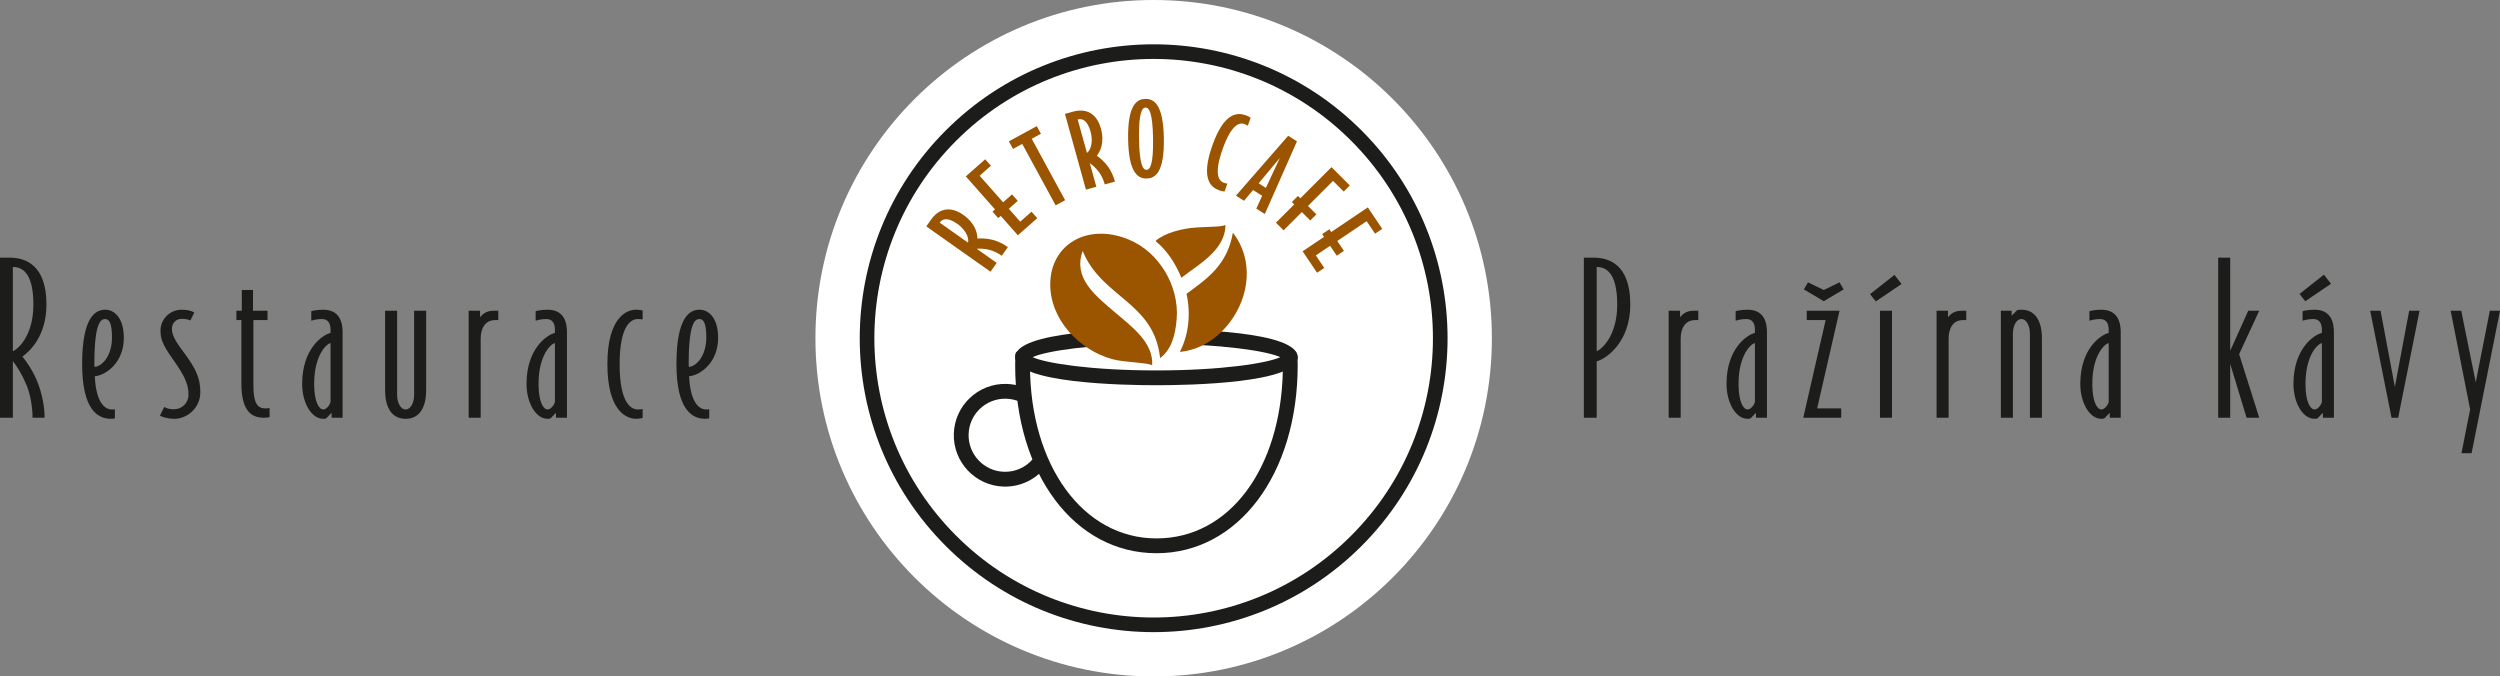 <?xml version="1.0" encoding="UTF-8"?><svg id="Vrstva_2" xmlns="http://www.w3.org/2000/svg" viewBox="0 0 6630.56 1794.09"><rect x="0" y="0" width="6630.56" height="1794.09" fill="#808080" stroke="none"/><defs><style>.cls-1{fill:none;stroke:#1c1c1b;stroke-miterlimit:10;stroke-width:38.8px;}.cls-2{fill:#fff;}.cls-3{fill:#9b5400;}.cls-4{fill:#1c1c1b;}</style></defs><g id="Vrstva_1-2"><g><path class="cls-4" d="m6603.61,824.17l-37.4,189.75-38.5-189.75h-28.05l51.7,261.8-23.1,116.05h26.95l75.35-377.85h-26.95Zm-213.94,0l-37.95,201.85-37.95-201.85h-27.5l56.65,283.8h17.6l56.65-283.8h-27.5Zm-199.65,57.2c0-40.7-18.15-59.95-51.7-59.95-18.7,0-31.35,3.85-31.35,3.85v25.3c9.35-2.75,17.6-4.4,28.6-4.4,12.1,0,22.55,7.15,22.55,28.05v8.8c-20.9,4.95-75.35,41.25-75.35,135.3,0,50.05,24.75,92.4,55.55,92.4,2.2,0,5.5,0,8.25-1.1l14.3-14.85v13.2h29.15v-226.6Zm-51.15,204.6c-11,0-24.2-18.7-24.2-67.65,0-75.35,31.9-106.15,43.45-108.35v156.75c-2.2,7.15-10.45,19.25-19.25,19.25m24.75-357.5l-64.9,51.15,15.4,19.25,68.2-46.2-18.7-24.2Zm-224.95,210.65l53.35-114.95h-29.15l-47.85,106.15v-246.95h-31.9v424.6h31.9v-143l43.45,143h33.55l-53.35-168.85Zm-314.04-57.75c0-40.7-18.15-59.95-51.7-59.95-18.7,0-31.35,3.85-31.35,3.85v25.3c9.35-2.75,17.6-4.4,28.6-4.4,12.1,0,22.55,7.15,22.55,28.05v8.8c-20.9,4.95-75.35,41.25-75.35,135.3,0,50.05,24.75,92.4,55.55,92.4,2.2,0,5.5,0,8.25-1.1l14.3-14.85v13.2h29.15v-226.6Zm-51.15,204.6c-11,0-24.2-18.7-24.2-67.65,0-75.35,31.9-106.15,43.45-108.35v156.75c-2.2,7.15-10.45,19.25-19.25,19.25m-157.84-187.55c0-52.25-20.9-77-54.45-77-6.05,0-7.7.55-11,1.1l-14.85,14.85v-13.2h-28.6v283.8h31.9v-223.3c0-19.8,8.8-38.5,22.55-38.5s22.55,18.7,22.55,38.5v223.3h31.9v-209.55Zm-200.74-74.25h-12.65c-21.45,0-30.25,11-35.75,17.05v-17.05h-30.25v283.8h31.9v-209.55c0-27.5,11.55-49.5,38.5-49.5h8.25v-24.75Zm-196.9,0h-31.9v283.8h31.9v-283.8Zm6.6-95.15l-64.9,51.15,15.4,19.25,68.2-46.2-18.7-24.2Zm-141.35,354.2h-63.8l59.4-259.05h-86.9v24.75h50.05l-59.4,259.05h100.65v-24.75Zm-4.4-334.4l-41.8,20.35-41.8-20.35-11,18.7,52.8,31.35,52.8-31.35-11-18.7Zm-192.5,132.55c0-40.7-18.15-59.95-51.7-59.95-18.7,0-31.35,3.85-31.35,3.85v25.3c9.35-2.75,17.6-4.4,28.6-4.4,12.1,0,22.55,7.15,22.55,28.05v8.8c-20.9,4.95-75.35,41.25-75.35,135.3,0,50.05,24.75,92.4,55.55,92.4,2.2,0,5.5,0,8.25-1.1l14.3-14.85v13.2h29.15v-226.6Zm-51.15,204.6c-11,0-24.2-18.7-24.2-67.65,0-75.35,31.9-106.15,43.45-108.35v156.75c-2.2,7.15-10.45,19.25-19.25,19.25m-130.9-261.8h-12.65c-21.45,0-30.25,11-35.75,17.05v-17.05h-30.25v283.8h31.9v-209.55c0-27.5,11.55-49.5,38.5-49.5h8.25v-24.75Zm-269.5,107.25v-223.3c23.65,0,54.45,13.75,54.45,99.55s-43.45,119.9-54.45,123.75m-8.25-248.05h-25.85v424.6h34.1v-149.6c26.4-7.15,89.1-51.7,89.1-150.7,0-108.9-58.85-124.3-97.35-124.3"/><path class="cls-4" d="m1827.08,973.22c-.55-2.2-.55-4.95-.55-7.7,0-108.9,16.5-119.35,28.6-119.35,11,0,18.15,11,18.15,48.95,0,45.1-23.1,75.35-46.2,78.1m28.6-151.8c-22,0-61.6,12.1-61.6,144.1,0,121.55,41.8,145.2,75.9,145.2,3.85,0,8.25-.55,11-1.1v-24.2c-2.2.55-4.4.55-8.25.55-19.25,0-41.8-19.25-45.1-88,29.7-2.75,77-36.3,77-101.75,0-55.55-26.95-74.8-48.95-74.8m-151.26,263.45c-6.05,1.1-8.25,1.1-13.2,1.1-15.95,0-47.85-14.3-47.85-119.9s31.9-119.9,47.85-119.9c4.95,0,6.05,0,13.2,1.1v-23.65s-6.05-2.2-18.15-2.2c-22,0-75.35,17.6-75.35,144.65s53.35,144.65,75.35,144.65c12.1,0,18.15-2.2,18.15-2.2v-23.65Zm-200.75-203.5c0-40.7-18.15-59.95-51.7-59.95-18.7,0-31.35,3.85-31.35,3.85v25.3c9.35-2.75,17.6-4.4,28.6-4.4,12.1,0,22.55,7.15,22.55,28.05v8.8c-20.9,4.95-75.35,41.25-75.35,135.3,0,50.05,24.75,92.4,55.55,92.4,2.2,0,5.5,0,8.25-1.1l14.3-14.85v13.2h29.15v-226.6Zm-51.15,204.6c-11,0-24.2-18.7-24.2-67.65,0-75.35,31.9-106.15,43.45-108.35v156.75c-2.2,7.15-10.45,19.25-19.25,19.25m-130.9-261.8h-12.65c-21.45,0-30.25,11-35.75,17.05v-17.05h-30.25v283.8h31.9v-209.55c0-27.5,11.55-49.5,38.5-49.5h8.25v-24.75Zm-191.39,0h-31.9v223.3c0,19.8-8.8,38.5-22.55,38.5s-22.55-18.7-22.55-38.5v-223.3h-31.9v209.55c0,52.25,20.9,77,54.45,77s54.45-24.75,54.45-77v-209.55Zm-221.65,57.2c0-40.7-18.15-59.95-51.7-59.95-18.7,0-31.35,3.85-31.35,3.85v25.3c9.35-2.75,17.6-4.4,28.6-4.4,12.1,0,22.55,7.15,22.55,28.05v8.8c-20.9,4.95-75.35,41.25-75.35,135.3,0,50.05,24.75,92.4,55.55,92.4,2.2,0,5.5,0,8.25-1.1l14.3-14.85v13.2h29.15v-226.6Zm-51.15,204.6c-11,0-24.2-18.7-24.2-67.65,0-75.35,31.9-106.15,43.45-108.35v156.75c-2.2,7.15-10.45,19.25-19.25,19.25m-142.44-3.85c-2.75.55-7.7,1.1-11,1.1-19.8,0-31.9-12.1-31.9-59.4v-174.9h37.4v-24.75h-38.5v-55h-29.7v55h-14.3v24.75h13.2v168.3c0,75.9,29.15,90.75,59.95,90.75,7.15,0,14.85-1.65,14.85-1.65v-24.2Zm-228.25-148.5c-25.3-33.55-30.8-47.3-30.8-62.15s11.55-25.85,25.85-25.85c10.45,0,17.05,1.65,23.1,4.4l10.45-21.45c-8.25-3.85-15.4-7.15-34.1-7.15-30.25,0-55.55,24.75-55.55,55,0,21.45,4.95,37.4,32.45,75.9,30.25,42.35,41.8,65.45,41.8,94.6,0,22-17.6,38.5-38.5,38.5-10.45,0-18.15-1.65-25.85-6.05l-11.55,23.1c9.35,4.95,23.1,8.25,39.05,8.25,32.45,0,68.2-28.05,68.2-70.4,0-37.95-12.1-63.25-44.55-106.7m-235.94,39.6c-.55-2.2-.55-4.95-.55-7.7,0-108.9,16.5-119.35,28.6-119.35,11,0,18.15,11,18.15,48.95,0,45.1-23.1,75.35-46.2,78.1m28.6-151.8c-22,0-61.6,12.1-61.6,144.1,0,121.55,41.8,145.2,75.9,145.2,3.85,0,8.25-.55,11-1.1v-24.2c-2.2.55-4.4.55-8.25.55-19.25,0-41.8-19.25-45.1-88,29.7-2.75,77-36.3,77-101.75,0-55.55-26.95-74.8-48.95-74.8M25.85,683.37H0v424.6h34.1v-150.15c11.55,14.3,25.85,37.95,36.85,64.9,9.9,24.75,15.4,57.75,15.4,85.25h31.9c0-28.6-6.05-63.8-20.35-98.45-11-26.4-25.3-47.85-38.5-63.8,20.35-14.3,63.8-55.55,63.8-138.05,0-102.3-52.8-124.3-97.35-124.3m8.25,248.05v-223.3c23.65,0,54.45,13.75,54.45,99.55s-43.45,119.9-54.45,123.75"/><path class="cls-2" d="m3956.8,897.04c0,495.42-401.62,897.04-897.04,897.04s-897.04-401.62-897.04-897.04S2564.33,0,3059.75,0s897.04,401.62,897.04,897.04"/><circle class="cls-1" cx="3059.75" cy="897.04" r="760.13" transform="translate(261.87 2426.31) rotate(-45)"/><path class="cls-4" d="m2738.6,947.26c34.31,15.97,155.36,35.19,328.52,35.19s294.22-19.22,328.53-35.19c-34.33-15.96-155.38-35.18-328.53-35.18s-294.2,19.22-328.52,35.18m328.52,74.47c-87.89,0-374.66-5.38-374.66-74.47s286.78-74.46,374.66-74.46,374.68,5.37,374.68,74.46-286.78,74.47-374.68,74.47"/><path class="cls-4" d="m3067.12,1467.25c-217.1,0-374.66-209.91-374.66-499.1,0-6.68.14-13.21.42-19.77-.17,0-.17-2.82.06-5.41l.59-6.21,4.18-5.12,14.9,12.78,19.53.8-.02,4.86c-.25,5.98-.39,11.99-.39,18.09,0,266.43,141.05,459.82,335.39,459.82s329.73-185.73,335.23-443.91c.11-5.27.17-10.58.17-15.91,0-6.1-.13-12.1-.38-18.09l-.02-5.27h19.08l15.34-13.16,4.85,13.16c.15.8.15,3.68-.1,6.27.37,3.88.5,10.41.5,17.09,0,289.2-157.59,499.1-374.68,499.1"/><path class="cls-4" d="m2662.24,1290.55c-75.04-1.96-134.49-64.67-132.53-139.77,1.96-75.04,64.61-134.52,139.66-132.55,14.92.39,29.5,3.15,43.32,8.24l-13.51,36.86c-9.81-3.59-20.19-5.56-30.84-5.84-53.4-1.4-97.96,40.92-99.36,94.31-1.4,53.46,40.89,98.08,94.28,99.48,29.18.76,56.82-11.45,75.8-33.48l29.76,25.65c-26.72,30.99-65.56,48.17-106.59,47.09"/><rect class="cls-2" x="2943.53" y="848.86" width="223.94" height="70.87"/><g><path class="cls-3" d="m3146.9,779.11c54.02-39.39,107.96-75.65,122.99-161.97,56.43,72.53,43.41,169.54-7.79,237.12-32.39,42.73-77.19,73.47-132.94,79.02,23.73-45.2,29.46-101.68,17.74-154.17"/><path class="cls-3" d="m3064.63,639.2c24.43-21.5,70.36-33.79,112.19-36.09,31.46-1.67,65.89-1.7,73.35-6.53.09,45.93-35.21,79.82-71.94,107.05-11.75,8.69-34.1,24.54-44.91,33-16.09-38.22-37.52-72.13-68.69-97.43"/><path class="cls-3" d="m3055.76,968.95c-9.79-7.35-74.17-7.66-105.64-16.36-87.72-24.14-166.14-105.62-164.62-200.9,1.61-103.03,98.19-161.86,208.44-116.27,81.02,33.46,133.71,123.95,126.94,209.95-3.75,47.62-15.57,82.76-44.03,104.36-15.59-148.97-154.74-159.65-205.37-284.25-25.6,71.87,30.79,116.35,88.34,165.17,41.65,35.36,100.17,78.25,95.95,138.3"/><path class="cls-3" d="m3512.17,710.55l-22.31-33.15,37.85-25.48,17.64,26.21,19.04-12.82-17.64-26.2,77.94-52.47,22.32,33.15,19.04-12.82-38.3-56.89-96.98,65.29-4.98-7.39-19.04,12.82,4.98,7.39-56.89,38.3,38.3,56.89,19.04-12.82Zm67.83-218.76l-48.49-48.5-82.68,82.66-6.3-6.3-16.23,16.22,6.3,6.3-48.5,48.49,20.23,20.24,48.5-48.49,22.33,22.34,16.23-16.23-22.33-22.34,66.45-66.43,28.25,28.26,16.23-16.22Zm-140.16-117l-23.23-14.79-138.57,158.89,21.41,13.63,23.96-28.6,24.15,15.37-15.53,33.96,22.55,14.35,85.26-192.81Zm-101.6,111.36l56.39-67.48-37.26,79.66-19.13-12.18Zm-82.95.8c-2.98-.48-5.71-.87-9.02-2.04-11.97-4.23-28.34-19.47-3.69-89.22,24.47-69.24,46.53-70.9,58.24-66.76,3.56,1.26,6.09,3.01,8.71,4.51l7.47-21.13s-4.97-3.76-12.61-6.46c-20.36-7.2-56.76-11.18-89.05,80.21-32.3,91.39-1.66,111.67,18.7,118.86,7.64,2.7,13.87,2.9,13.87,2.9l7.38-20.88Zm-214.42-36.48c-9.18.14-18.84-12.94-19.92-82.32-1.09-69.38,8.15-82.76,17.33-82.9,9.18-.14,18.83,12.94,19.92,82.32,1.09,69.38-8.15,82.76-17.33,82.9m-2.95-188.17c-22.95.36-47.27,16.13-45.86,106.3,1.41,90.17,26.22,105.17,49.17,104.81,22.95-.36,47-16.13,45.59-106.3-1.41-90.17-25.95-105.18-48.9-104.82m-191.81,33.81l-21.6,5.99,55.68,200.87,27.58-7.65-17.31-62.45c6.46,4.09,15.7,12.18,23.63,22.59,7.52,9.96,12.88,22.21,16.05,33.66l27.06-7.5c-3.82-13.79-9.97-28.9-20.8-42.71-8.81-11.57-19.38-20.4-27.39-26.03,7.38-8.77,21.7-32.91,10.88-71.94-12.62-45.53-44.65-52.91-73.79-44.83m36.71,109.18l-24.52-88.46c12.23-3.39,25.8,2.1,34.09,32.02,9.45,34.08-4.06,54.08-9.57,56.45m-132.93-70.72l-74.01,40.24,10.96,20.16,24.43-13.28,88.6,162.96,25.14-13.67-88.6-162.96,24.43-13.28-10.96-20.16Zm-14.03,226.87l-29.95,26.45-30.21-34.2,23.68-20.91-15.19-17.2-23.68,20.91-62.2-70.42,29.95-26.46-15.19-17.2-51.4,45.4,77.4,87.62-6.68,5.9,15.19,17.2,6.68-5.9,45.4,51.4,51.4-45.4-15.19-17.2Zm-266.13,20.64l-12.93,18.31,170.25,120.26,16.51-23.38-52.93-37.39c7.59-.92,19.86-.51,32.59,2.53,12.13,2.95,24.03,9.04,33.73,15.89l16.2-22.93c-11.69-8.26-26.01-16.06-43.14-19.89-14.14-3.38-27.92-3.52-37.68-2.81.16-11.46-4.04-39.21-37.12-62.58-38.59-27.26-68.05-12.7-85.5,12m97.53,61.29l-74.98-52.96c7.32-10.36,21.3-14.71,46.66,3.21,28.89,20.41,31.09,44.44,28.32,49.76"/></g></g></g></svg>